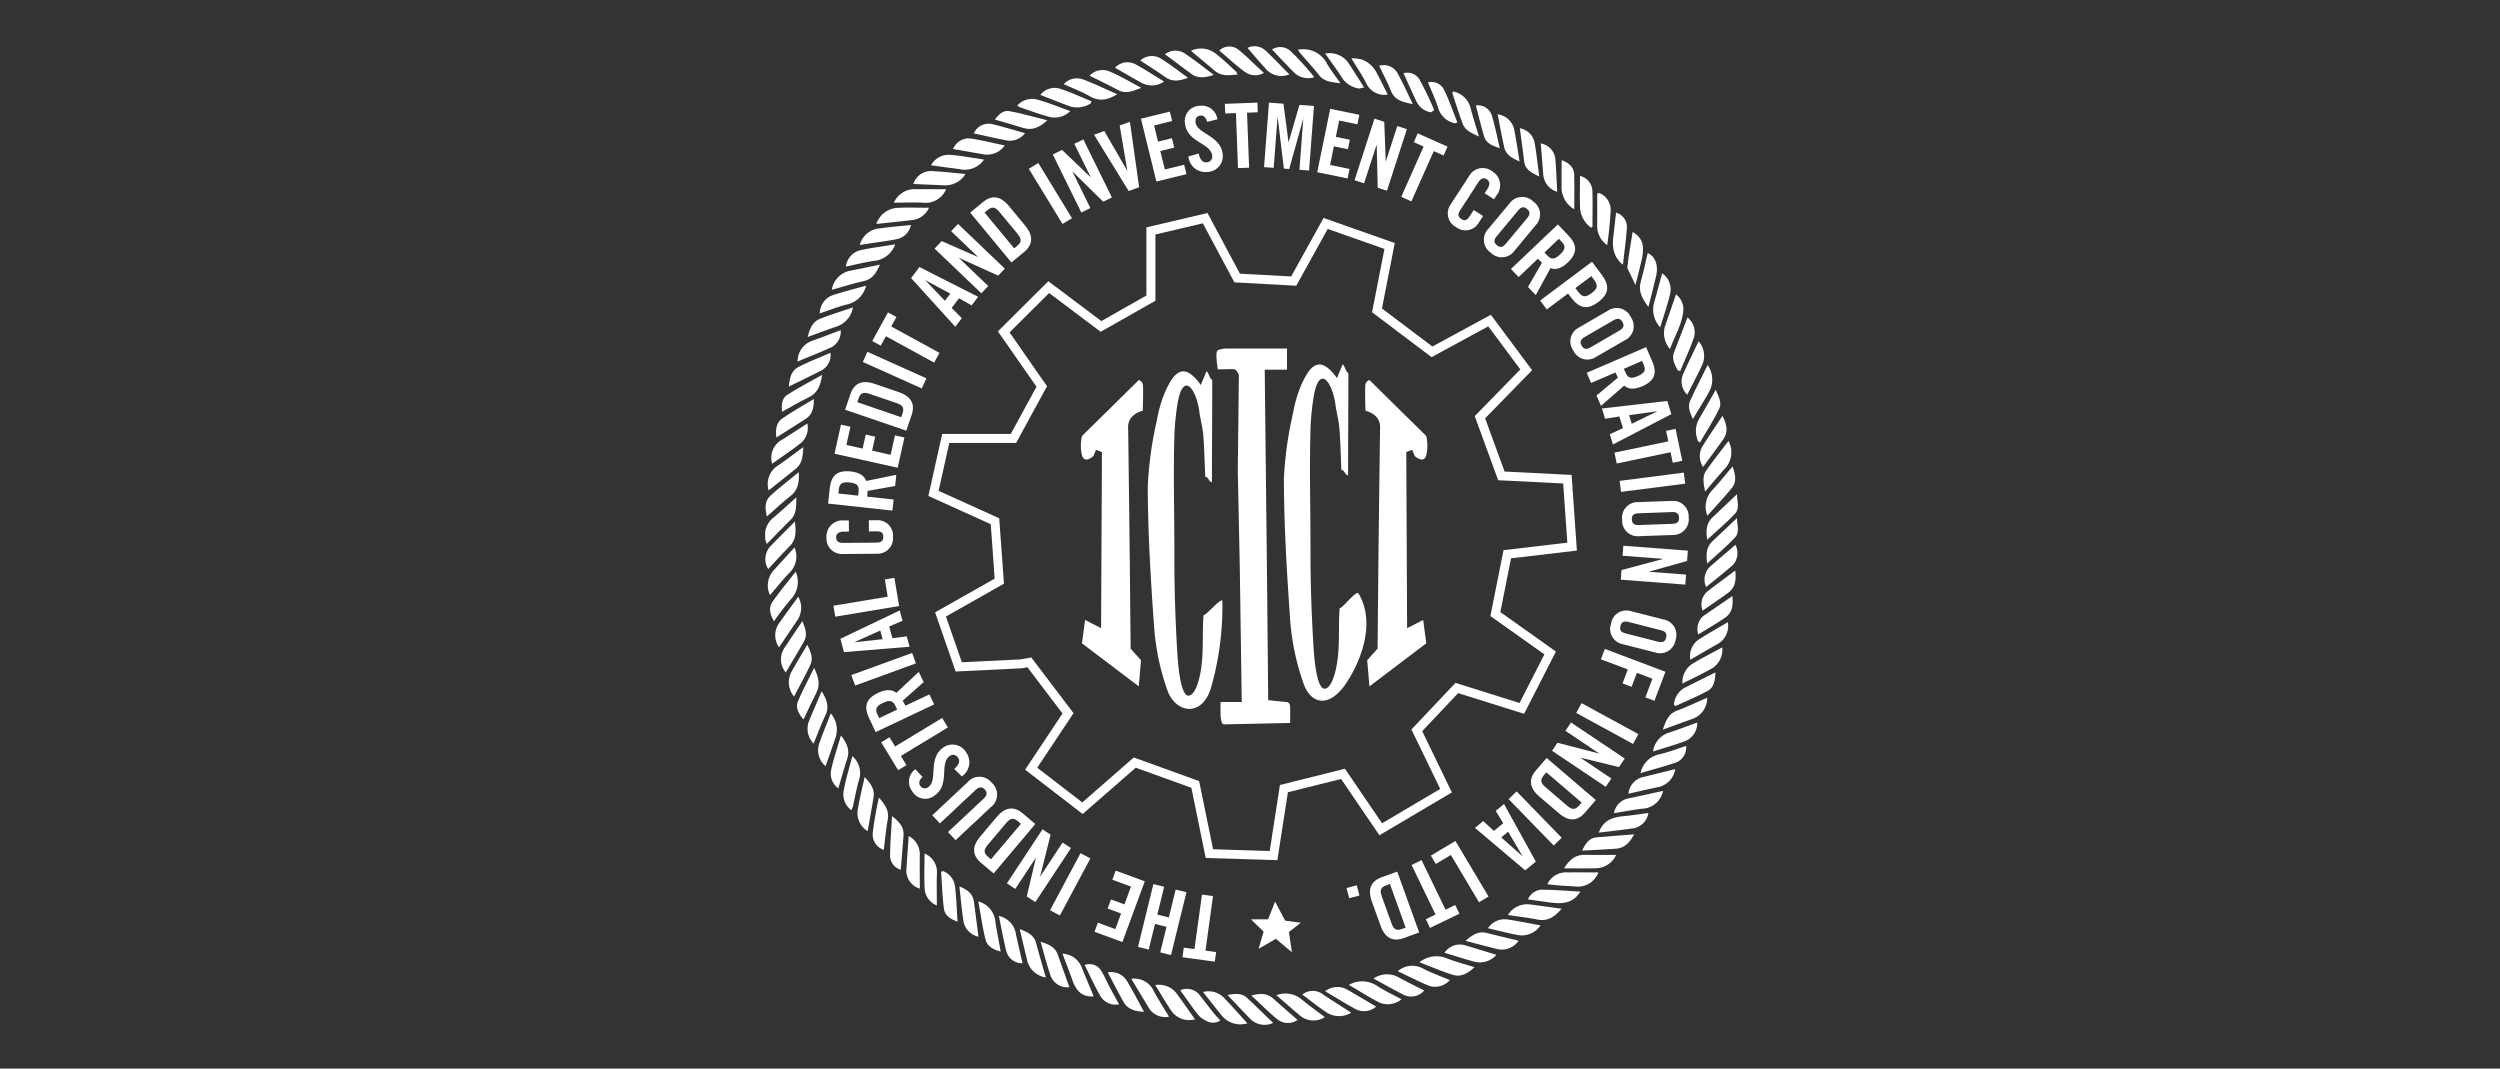 <svg xmlns="http://www.w3.org/2000/svg" xmlns:xlink="http://www.w3.org/1999/xlink" width="379" height="162" viewBox="0 0 379 162">
  <rect x="0" y="0" width="379" height="162" fill="#333333" stroke="none"/>
  <defs>
    <clipPath id="clip-path">
      <rect id="Rectangle_69213" data-name="Rectangle 69213" width="379" height="162" transform="translate(19274 454)" fill="#fff"/>
    </clipPath>
    <clipPath id="clip-path-2">
      <path id="Path_50203" data-name="Path 50203" d="M0,106.676H147.464V-41.674H0Z" transform="translate(0 41.674)" fill="#fff"/>
    </clipPath>
  </defs>
  <g id="Mask_Group_1" data-name="Mask Group 1" transform="translate(-19274 -454)" clip-path="url(#clip-path)">
    <g id="Group_159382" data-name="Group 159382" transform="translate(12947 5.103)">
      <g id="Group_158858" data-name="Group 158858" transform="translate(6443 455.897)">
        <g id="Group_158440" data-name="Group 158440" transform="translate(63.267 128.62)">
          <path id="Path_50196" data-name="Path 50196" d="M3.666,6.269,2.053,6.045,3.192-2.221l-1.67-.228L.383,5.817l-1.62-.224-.2,1.456,4.9.673Z" transform="translate(1.432 2.449)" fill="#fff"/>
        </g>
        <g id="Group_158441" data-name="Group 158441" transform="translate(56.515 127.032)">
          <path id="Path_50197" data-name="Path 50197" d="M3.6,7.736,5.944-1.79,4.31-2.19,3.274,2.029,1.526,1.6l1.04-4.22L.932-3.02-1.407,6.5l1.63.4.95-3.877,1.748.431-.95,3.877Z" transform="translate(1.407 3.022)" fill="#fff"/>
        </g>
        <g id="Group_158442" data-name="Group 158442" transform="translate(49.931 124.987)">
          <path id="Path_50198" data-name="Path 50198" d="M.363,5.678-.142,7.055,4.087,8.611,7.476-.6,3.069-2.218,2.56-.837,5.386.2,4.393,2.9,2.35,2.153,1.844,3.531l2.04.751L3.012,6.653Z" transform="translate(0.142 2.218)" fill="#fff"/>
        </g>
        <g id="Group_158443" data-name="Group 158443" transform="translate(43.185 122.346)">
          <path id="Path_50199" data-name="Path 50199" d="M4.4.571,2.907-.223l-4.624,8.65,1.488.794Z" transform="translate(1.717 0.223)" fill="#fff"/>
        </g>
        <g id="Group_158444" data-name="Group 158444" transform="translate(36.644 118.729)">
          <path id="Path_50200" data-name="Path 50200" d="M3.1,7.933,8.5-.258,7.232-1.1,3.857,4.024,3.836,4.01l1.581-6.3L4.188-3.1l-5.4,8.191,1.274.84L3.149,1.247l.025.011L1.8,7.075Z" transform="translate(1.212 3.099)" fill="#fff"/>
        </g>
        <g id="Group_158447" data-name="Group 158447" clip-path="url(#clip-path-2)">
          <g id="Group_158445" data-name="Group 158445" transform="translate(31.672 115.568)">
            <path id="Path_50201" data-name="Path 50201" d="M2.464.926l-2.5,2.969c-1.3,1.538-1.2,2.866.125,3.983L2,9.487l6.322-7.5L6.409.378C5.084-.744,3.76-.612,2.464.926M1.6,7.341l-.441-.374c-.683-.577-.7-1.039-.039-1.83L3.885,1.851c.666-.787,1.125-.844,1.808-.267l.445.377Z" transform="translate(0.963 0.362)" fill="#fff"/>
          </g>
          <g id="Group_158446" data-name="Group 158446" transform="translate(25.338 110.756)">
            <path id="Path_50202" data-name="Path 50202" d="M5.719,1.385c.42.449.352.9-.171,1.392L.144,7.842,1.3,9.07,6.65,4.051A2.368,2.368,0,0,0,6.786.381a2.369,2.369,0,0,0-3.67-.1L-2.234,5.3l1.153,1.232,5.4-5.066c.527-.491.979-.527,1.4-.082" transform="translate(2.234 0.541)" fill="#fff"/>
          </g>
        </g>
        <g id="Group_158448" data-name="Group 158448" transform="translate(112.708 112.976)">
          <path id="Path_50204" data-name="Path 50204" d="M5.785,5.056-1.05-1.975-2.26-.8,4.575,6.23Z" transform="translate(2.26 1.975)" fill="#fff"/>
        </g>
        <g id="Group_158449" data-name="Group 158449" transform="translate(107.601 114.893)">
          <path id="Path_50205" data-name="Path 50205" d="M6.64,6.277,1.817-2.452.553-1.42,1.7.453.275,1.62-1.334.132l-1.26,1.032L5.024,7.6Zm-2.061-.84L1.393,2.6l1.05-.861L4.6,5.419Z" transform="translate(2.594 2.452)" fill="#fff"/>
        </g>
        <g id="Group_158450" data-name="Group 158450" transform="translate(100.919 120.495)">
          <path id="Path_50206" data-name="Path 50206" d="M6.289,6.056,1.267-2.366-2.457-.148l.751,1.26L.572-.248,4.841,6.918Z" transform="translate(2.457 2.366)" fill="#fff"/>
        </g>
        <g id="Group_158451" data-name="Group 158451" transform="translate(97.994 123.398)">
          <path id="Path_50207" data-name="Path 50207" d="M2.012,7.388,6.469,5.234,5.828,3.913l-1.467.712L.73-2.886l-1.516.73L2.845,5.355l-1.467.708Z" transform="translate(0.786 2.886)" fill="#fff"/>
        </g>
        <g id="Group_158453" data-name="Group 158453" clip-path="url(#clip-path-2)">
          <g id="Group_158452" data-name="Group 158452" transform="translate(91.687 125.135)">
            <path id="Path_50208" data-name="Path 50208" d="M1.151,5.893c.68,1.89,1.872,2.474,3.506,1.883L7.01,6.929,3.689-2.3,1.34-1.455C-.3-.864-.846.339-.162,2.237ZM2.027-.23l.548-.2L4.957,6.192l-.548.2c-.847.306-1.253.1-1.605-.876L1.351,1.471C1,.5,1.18.072,2.027-.23" transform="translate(0.45 2.302)" fill="#fff"/>
          </g>
        </g>
        <g id="Group_158454" data-name="Group 158454" transform="translate(88.127 127.209)">
          <path id="Path_50210" data-name="Path 50210" d="M0,.3.413,1.842l1.552-.409L1.552-.116Z" transform="translate(0 0.116)" fill="#fff"/>
        </g>
        <g id="Group_158456" data-name="Group 158456" clip-path="url(#clip-path-2)">
          <g id="Group_158455" data-name="Group 158455" transform="translate(21.782 105.872)">
            <path id="Path_50211" data-name="Path 50211" d="M4.432,1.264a.861.861,0,0,1,1.3.246c.331.434.174,1.043-.58,1.694L6.293,4.343A2.584,2.584,0,0,0,6.959.7,2.4,2.4,0,0,0,3.35.068c-2.132,1.6-.723,4.82-2.058,5.824a.824.824,0,0,1-1.278-.1c-.231-.3-.3-.808.331-1.367L-.755,3.25a2.346,2.346,0,0,0-.5,3.293,2.3,2.3,0,0,0,3.521.623c2.25-1.687.612-4.738,2.168-5.9" transform="translate(1.731 0.494)" fill="#fff"/>
          </g>
        </g>
        <g id="Group_158457" data-name="Group 158457" transform="translate(17.594 101.84)">
          <path id="Path_50213" data-name="Path 50213" d="M7.267,1.034,6.4-.4-.739,3.925l-.844-1.4-1.257.762,2.564,4.23L.981,6.755.133,5.363Z" transform="translate(2.839 0.404)" fill="#fff"/>
        </g>
        <g id="Group_158459" data-name="Group 158459" clip-path="url(#clip-path-2)">
          <g id="Group_158458" data-name="Group 158458" transform="translate(15.325 94.854)">
            <path id="Path_50214" data-name="Path 50214" d="M1.026,6.563l8.867-4.19L9.178.85,5.536,2.569,5.127,1.8,8.3-1.015,7.562-2.564,4.155.622C3.678.223,2.838-.061,1.414.611-.48,1.5-.79,2.719.015,4.424ZM2.133,2.138c1.054-.5,1.509-.338,1.9.484l.256.538L1.56,4.445,1.3,3.911c-.388-.826-.228-1.278.829-1.773" transform="translate(0.401 2.564)" fill="#fff"/>
          </g>
        </g>
        <g id="Group_158460" data-name="Group 158460" transform="translate(13.057 91.984)">
          <path id="Path_50216" data-name="Path 50216" d="M7.045,1.139,6.468-.445l-9.22,3.357L-2.175,4.5Z" transform="translate(2.752 0.445)" fill="#fff"/>
        </g>
        <g id="Group_158461" data-name="Group 158461" transform="translate(11.407 85.54)">
          <path id="Path_50217" data-name="Path 50217" d="M7.539,3.96,7.115,2.39l-2.179.274L4.452.881,6.474.026,6.051-1.547l-9,4.3L-2.4,4.772ZM3.1,1.5l.352,1.314L-.784,3.27l-.007-.025Z" transform="translate(2.945 1.547)" fill="#fff"/>
        </g>
        <g id="Group_158462" data-name="Group 158462" transform="translate(10.354 80.602)">
          <path id="Path_50218" data-name="Path 50218" d="M7.157,3.074,6.442-1.2,4.993-.959l.434,2.613L-2.8,3.024l.274,1.662Z" transform="translate(2.796 1.201)" fill="#fff"/>
        </g>
        <g id="Group_158465" data-name="Group 158465" clip-path="url(#clip-path-2)">
          <g id="Group_158463" data-name="Group 158463" transform="translate(9.293 71.867)">
            <path id="Path_50219" data-name="Path 50219" d="M1.823,3.681l5.051-.039a2.363,2.363,0,0,0,2.5-2.6,2.334,2.334,0,0,0-2.536-2.48L5.71-1.431,5.721.253,6.906.242c.637,0,.993.2,1,.808,0,.68-.349.9-1.082.908L1.851,2C1.118,2,.762,1.787.758,1.111.755.673,1.1.289,1.933.285L2.691.278l-.01-1.684H1.958A2.435,2.435,0,0,0-.712,1.122,2.359,2.359,0,0,0,1.823,3.681" transform="translate(0.712 1.438)" fill="#fff"/>
          </g>
          <g id="Group_158464" data-name="Group 158464" transform="translate(9.539 64.435)">
            <path id="Path_50220" data-name="Path 50220" d="M0,3.53,9.75,4.594l.185-1.68-4-.434.053-.869L10.16.864l.185-1.7L5.77.1c-.2-.594-.762-1.271-2.328-1.442C1.363-1.571.463-.7.256,1.18ZM1.623,1.408c.1-.9.47-1.2,1.634-1.079s1.463.5,1.367,1.406l-.068.594L1.559,2Z" transform="translate(0 1.379)" fill="#fff"/>
          </g>
        </g>
        <g id="Group_158466" data-name="Group 158466" transform="translate(10.513 57.382)">
          <path id="Path_50222" data-name="Path 50222" d="M0,3.166,9.576,5.292,10.6.7,9.159.386,8.508,3.33,5.7,2.7,6.169.582,4.735.262,4.261,2.387,1.8,1.839,2.41-.92.975-1.237Z" transform="translate(0 1.237)" fill="#fff"/>
        </g>
        <g id="Group_158468" data-name="Group 158468" clip-path="url(#clip-path-2)">
          <g id="Group_158467" data-name="Group 158467" transform="translate(12.114 50.926)">
            <path id="Path_50223" data-name="Path 50223" d="M.581,1.313-.227,3.677,9.05,6.852l.808-2.364c.562-1.645-.036-2.83-1.94-3.481L4.244-.25C2.34-.9,1.144-.331.581,1.313m1.232.666c.292-.851.712-1.036,1.694-.7L7.569,2.666c.975.335,1.2.74.908,1.591l-.189.555L1.624,2.531Z" transform="translate(0.227 0.513)" fill="#fff"/>
          </g>
        </g>
        <g id="Group_158469" data-name="Group 158469" transform="translate(14.801 46.335)">
          <path id="Path_50225" data-name="Path 50225" d="M0,1.106,8.949,5.125,9.64,3.587.691-.432Z" transform="translate(0 0.432)" fill="#fff"/>
        </g>
        <g id="Group_158470" data-name="Group 158470" transform="translate(16.237 40.362)">
          <path id="Path_50226" data-name="Path 50226" d="M1.707,0-.667,4.339l1.285.7L1.4,3.613l7.312,4,.815-1.477-7.318-4L3,.7Z" transform="translate(0.667)" fill="#fff"/>
        </g>
        <g id="Group_158471" data-name="Group 158471" transform="translate(22.122 33.486)">
          <path id="Path_50227" data-name="Path 50227" d="M0,1.2,6.7,8.581l.99-1.3L6.144,5.73,7.266,4.263,9.174,5.342l.99-1.3-8.9-4.51Zm2.2.342L5.948,3.565,5.126,4.647,2.179,1.561Z" transform="translate(0 0.468)" fill="#fff"/>
        </g>
        <g id="Group_158472" data-name="Group 158472" transform="translate(25.677 26.949)">
          <path id="Path_50228" data-name="Path 50228" d="M.776,1.874-.3,3.006,6.792,9.78l1.05-1.1L3.41,4.444l.018-.018L9.344,7.107l1.011-1.061L3.26-.732,2.21.372,6.265,4.248l-.018.018Z" transform="translate(0.303 0.732)" fill="#fff"/>
        </g>
        <g id="Group_158474" data-name="Group 158474" clip-path="url(#clip-path-2)">
          <g id="Group_158473" data-name="Group 158473" transform="translate(31.08 22.917)">
            <path id="Path_50229" data-name="Path 50229" d="M4.216.939C2.934-.61,1.621-.752.279.359L-1.647,1.953,4.608,9.507,6.533,7.913c1.338-1.111,1.445-2.431.16-3.98ZM5.473,6.994l-.449.374L.535,1.943l.449-.37C1.674,1,2.13,1.06,2.792,1.857L5.53,5.164c.659.8.634,1.26-.057,1.83" transform="translate(1.647 0.367)" fill="#fff"/>
          </g>
        </g>
        <g id="Group_158475" data-name="Group 158475" transform="translate(39.966 17.708)">
          <path id="Path_50231" data-name="Path 50231" d="M0,.632,5.112,9,6.55,8.126,1.438-.247Z" transform="translate(0 0.247)" fill="#fff"/>
        </g>
        <g id="Group_158476" data-name="Group 158476" transform="translate(43.604 14.134)">
          <path id="Path_50232" data-name="Path 50232" d="M1.006,1.144l-1.4.691,4.325,8.8L5.3,9.962l-2.7-5.5.021-.011L7.25,9l1.317-.648L4.235-.447,2.871.226,5.345,5.259l-.021.011Z" transform="translate(0.393 0.447)" fill="#fff"/>
        </g>
        <g id="Group_158477" data-name="Group 158477" transform="translate(49.854 11.463)">
          <path id="Path_50233" data-name="Path 50233" d="M1.121,1.006l-1.559.562L4.816,10.1,6.4,9.528,5.008-.393,3.449.169,4.606,6.99,4.581,7Z" transform="translate(0.438 0.393)" fill="#fff"/>
        </g>
        <g id="Group_158478" data-name="Group 158478" transform="translate(56.966 9.919)">
          <path id="Path_50234" data-name="Path 50234" d="M3.149,0-1.23,1.075,1.112,10.6,5.676,9.483,5.324,8.056l-2.93.719-.687-2.8,2.111-.516L3.469,4.033l-2.111.52L.76,2.1,3.5,1.427Z" transform="translate(1.23)" fill="#fff"/>
        </g>
        <g id="Group_158480" data-name="Group 158480" clip-path="url(#clip-path-2)">
          <g id="Group_158479" data-name="Group 158479" transform="translate(63.627 9.019)">
            <path id="Path_50235" data-name="Path 50235" d="M1.672,1.083c.377-.053.854.128,1.039.954l1.563-.392A2.359,2.359,0,0,0,1.636-.4,2.3,2.3,0,0,0-.621,2.378C-.24,5.169,3.227,5.212,3.487,7.141a.87.87,0,0,1-.851,1.025c-.538.071-.993-.36-1.193-1.335l-1.559.445a2.582,2.582,0,0,0,2.873,2.35,2.4,2.4,0,0,0,2.3-2.848C4.694,4.137,1.2,3.8.97,2.151c-.085-.605.164-.993.7-1.068" transform="translate(0.653 0.423)" fill="#fff"/>
          </g>
        </g>
        <g id="Group_158481" data-name="Group 158481" transform="translate(69.688 8.557)">
          <path id="Path_50237" data-name="Path 50237" d="M3.55,0-1.387.185l.053,1.463,1.627-.06L.606,9.925,2.29,9.864,1.977,1.527,3.6,1.463Z" transform="translate(1.387)" fill="#fff"/>
        </g>
        <g id="Group_158482" data-name="Group 158482" transform="translate(75.626 8.548)">
          <path id="Path_50238" data-name="Path 50238" d="M4.91,7.408l.744-9.782-2.2-.167L1.816,3.083H1.791l-.758-5.8-2.2-.171-.748,9.782L-.455,7,.129-.641H.157L1.09,7.116l.81.064L4-.349h.028L3.45,7.3Z" transform="translate(1.918 2.894)" fill="#fff"/>
        </g>
        <g id="Group_158483" data-name="Group 158483" transform="translate(83.694 9.5)">
          <path id="Path_50239" data-name="Path 50239" d="M0,6.909l4.6.943.3-1.438-2.951-.6L2.524,2.99l2.129.434.292-1.438L2.819,1.551,3.325-.926,6.091-.36l.292-1.435L1.965-2.7Z" transform="translate(0 2.699)" fill="#fff"/>
        </g>
        <g id="Group_158484" data-name="Group 158484" transform="translate(89.349 10.989)">
          <path id="Path_50240" data-name="Path 50240" d="M3.417,4.646l-.028-.007L3.172-1.334,1.687-1.815-1.335,7.519l1.445.47L2,2.161l.025.007.153,6.489,1.4.452L6.6-.22,5.147-.694Z" transform="translate(1.335 1.815)" fill="#fff"/>
        </g>
        <g id="Group_158485" data-name="Group 158485" transform="translate(96.427 13.22)">
          <path id="Path_50241" data-name="Path 50241" d="M1.108,7.413,4.5-.208,5.992.454,6.587-.885,2.066-2.9,1.475-1.558l1.484.666L-.433,6.73Z" transform="translate(0.433 2.896)" fill="#fff"/>
        </g>
        <g id="Group_158492" data-name="Group 158492" clip-path="url(#clip-path-2)">
          <g id="Group_158486" data-name="Group 158486" transform="translate(103.488 18.483)">
            <path id="Path_50242" data-name="Path 50242" d="M4.017,2.739l1.413.918.392-.605a2.43,2.43,0,0,0-.63-3.613,2.355,2.355,0,0,0-3.535.7L-1.1,4.373A2.363,2.363,0,0,0-.3,7.89a2.335,2.335,0,0,0,3.464-.748L3.775,6.2l-1.41-.918-.644.99c-.345.538-.708.723-1.225.392-.57-.374-.559-.787-.157-1.4l2.71-4.173C3.447.475,3.821.3,4.394.667c.363.239.488.737.039,1.435Z" transform="translate(1.569 1.07)" fill="#fff"/>
          </g>
          <g id="Group_158487" data-name="Group 158487" transform="translate(108.957 22.854)">
            <path id="Path_50243" data-name="Path 50243" d="M2.8.7-.436,4.589A2.36,2.36,0,0,0-.059,8.174a2.362,2.362,0,0,0,3.6-.281L6.765,4.009A2.357,2.357,0,0,0,6.391.424,2.36,2.36,0,0,0,2.8.7M5.448,2.962,2.269,6.785c-.47.562-.865.694-1.388.26S.418,6.2.888,5.639L4.067,1.816c.473-.566.858-.7,1.388-.263s.463.844-.007,1.41" transform="translate(1.092 0.275)" fill="#fff"/>
          </g>
          <g id="Group_158488" data-name="Group 158488" transform="translate(113.059 27.024)">
            <path id="Path_50244" data-name="Path 50244" d="M.834,5.736,3.75,2.967l.63.6L2.255,7.232,3.437,8.474,5.672,4.38c.58.239,1.467.242,2.609-.844C9.8,2.1,9.716.842,8.417-.525L6.786-2.241-.326,4.512Zm6.109-5.8.409.431c.627.662.616,1.143-.231,1.947s-1.328.79-1.954.132l-.409-.431Z" transform="translate(0.326 2.241)" fill="#fff"/>
          </g>
          <g id="Group_158489" data-name="Group 158489" transform="translate(117.49 32.678)">
            <path id="Path_50245" data-name="Path 50245" d="M5.647,0-2.206,5.881-1.2,7.23,2.023,4.82l.441.587C3.71,7.07,4.928,7.362,6.6,6.112S8.342,3.6,7.1,1.937ZM5.593,4.759c-.936.7-1.413.634-2.075-.253L3.13,3.991,5.547,2.182l.388.52c.662.883.594,1.356-.342,2.058" transform="translate(2.206)" fill="#fff"/>
          </g>
          <g id="Group_158490" data-name="Group 158490" transform="translate(122.079 39.7)">
            <path id="Path_50246" data-name="Path 50246" d="M4.085.29-.286,2.828A2.353,2.353,0,0,0-1.162,6.32,2.354,2.354,0,0,0,2.3,7.288L6.677,4.754a2.355,2.355,0,0,0,.879-3.492A2.355,2.355,0,0,0,4.085.29M5.8,3.319l-4.3,2.5c-.634.37-1.047.36-1.388-.228S-.04,4.629.593,4.262l4.3-2.5C5.531,1.4,5.947,1.411,6.285,2s.146.954-.488,1.321" transform="translate(1.596 0.113)" fill="#fff"/>
          </g>
          <g id="Group_158491" data-name="Group 158491" transform="translate(124.544 45.626)">
            <path id="Path_50247" data-name="Path 50247" d="M6.474,0l-9,3.891.666,1.545L1.828,3.841l.381.78L-1.045,7.333-.361,8.9,3.152,5.831c.459.42,1.289.733,2.737.107C7.809,5.1,8.165,3.9,7.41,2.168ZM5.221,4.389c-1.071.463-1.52.288-1.88-.552L3.1,3.289l2.77-1.2.235.548c.363.84.182,1.285-.886,1.748" transform="translate(2.529)" fill="#fff"/>
          </g>
        </g>
        <g id="Group_158493" data-name="Group 158493" transform="translate(126.853 53.786)">
          <path id="Path_50249" data-name="Path 50249" d="M0,.819.477,2.375l2.168-.342L3.186,3.8l-1.993.922L1.67,6.276l8.853-4.6-.612-2ZM4.517,3.137l-.4-1.3,4.225-.594.007.025Z" transform="translate(0 0.32)" fill="#fff"/>
        </g>
        <g id="Group_158494" data-name="Group 158494" transform="translate(128.746 58.014)">
          <path id="Path_50250" data-name="Path 50250" d="M5.634.218l.335,1.595L-2.2,3.521l.349,1.648L6.314,3.457l.331,1.6,1.438-.3L7.069-.085Z" transform="translate(2.201 0.085)" fill="#fff"/>
        </g>
        <g id="Group_158495" data-name="Group 158495" transform="translate(129.536 64.648)">
          <path id="Path_50251" data-name="Path 50251" d="M0,.9.21,2.57,9.942,1.322,9.725-.351Z" transform="translate(0 0.351)" fill="#fff"/>
        </g>
        <g id="Group_158497" data-name="Group 158497" clip-path="url(#clip-path-2)">
          <g id="Group_158496" data-name="Group 158496" transform="translate(129.919 68.941)">
            <path id="Path_50252" data-name="Path 50252" d="M5.375,0,.324.18A2.359,2.359,0,0,0-2.1,2.849,2.36,2.36,0,0,0,.509,5.341L5.56,5.163A2.364,2.364,0,0,0,7.981,2.49,2.362,2.362,0,0,0,5.375,0m.082,3.474-4.97.18C-.246,3.679-.606,3.476-.63,2.8s.32-.9,1.054-.929L5.4,1.689c.73-.025,1.089.167,1.118.854s-.324.908-1.057.933" transform="translate(2.1 0.001)" fill="#fff"/>
          </g>
        </g>
        <g id="Group_158498" data-name="Group 158498" transform="translate(129.711 75.735)">
          <path id="Path_50254" data-name="Path 50254" d="M7.229,1.656,7.346.1-2.436-.647-2.55.869l6.116.466v.028l-6.28,1.674L-2.824,4.5l9.782.744.114-1.516L1.476,3.3V3.275Z" transform="translate(2.824 0.647)" fill="#fff"/>
        </g>
        <g id="Group_158500" data-name="Group 158500" clip-path="url(#clip-path-2)">
          <g id="Group_158499" data-name="Group 158499" transform="translate(128.125 85.562)">
            <path id="Path_50255" data-name="Path 50255" d="M7.106,3.213A2.352,2.352,0,0,0,5.309.1l-4.9-1.25A2.354,2.354,0,0,0-1.566-.93,2.354,2.354,0,0,0-2.665.725,2.358,2.358,0,0,0-2.49,2.7,2.358,2.358,0,0,0-.865,3.847L4.034,5.1A2.357,2.357,0,0,0,7.106,3.213m-2.7.239L-.408,2.223c-.712-.178-1-.477-.833-1.136S-.682.308.033.486L4.85,1.714c.708.178,1,.481.833,1.136s-.566.783-1.274.6" transform="translate(2.776 1.255)" fill="#fff"/>
          </g>
        </g>
        <g id="Group_158501" data-name="Group 158501" transform="translate(126.7 91.379)">
          <path id="Path_50257" data-name="Path 50257" d="M5.834,5.652,7.5,1.256-1.681-2.208l-.6,1.573L1.793.9,1,3.014l1.371.52.8-2.111,2.357.89L4.46,5.136Z" transform="translate(2.279 2.208)" fill="#fff"/>
        </g>
        <g id="Group_158502" data-name="Group 158502" transform="translate(122.957 99.601)">
          <path id="Path_50258" data-name="Path 50258" d="M6.776,3.376l-8.615-4.7L-2.647.162l8.615,4.7Z" transform="translate(2.647 1.319)" fill="#fff"/>
        </g>
        <g id="Group_158503" data-name="Group 158503" transform="translate(119.289 102.533)">
          <path id="Path_50259" data-name="Path 50259" d="M7.3,4.861l.872-1.3L.025-1.9-.822-.635l5.09,3.414L4.254,2.8l-6.29-1.63-.815,1.221,8.145,5.46.847-1.264L1.485,3.466,1.5,3.441Z" transform="translate(2.851 1.899)" fill="#fff"/>
        </g>
        <g id="Group_158624" data-name="Group 158624" clip-path="url(#clip-path-2)">
          <g id="Group_158504" data-name="Group 158504" transform="translate(116.089 107.904)">
            <path id="Path_50260" data-name="Path 50260" d="M5.9,5.954l1.627-1.9L.077-2.326-1.55-.429C-2.682.9-2.561,2.213-1.034,3.523L1.921,6.05C3.445,7.36,4.765,7.275,5.9,5.95M-.091,2.109C-.877,1.437-.931.977-.347.3L.034-.144,5.381,4.438,5,4.879c-.584.68-1.047.7-1.83.025Z" transform="translate(2.304 2.326)" fill="#fff"/>
          </g>
          <g id="Group_158505" data-name="Group 158505" transform="translate(137.647 41.125)">
            <path id="Path_50261" data-name="Path 50261" d="M.522,5.79l.36.057c.7-1.7,1.488-3.368,2.082-5.1a2.879,2.879,0,0,0-.99-3.008C1.28-.454.625,1.262-.048,2.974c-.427,1.086.11,1.94.57,2.816" transform="translate(0.204 2.262)" fill="#fff"/>
          </g>
          <g id="Group_158506" data-name="Group 158506" transform="translate(0.037 72.06)">
            <path id="Path_50262" data-name="Path 50262" d="M2.644,2.693c1.039-1.054.95-2.289.794-3.745C2.16.24.982,1.394-.157,2.586a2.855,2.855,0,0,0-.456,3.57C.469,5,1.526,3.818,2.644,2.693" transform="translate(1.033 1.052)" fill="#fff"/>
          </g>
          <g id="Group_158507" data-name="Group 158507" transform="translate(16.853 24.472)">
            <path id="Path_50263" data-name="Path 50263" d="M5.744.017C4.089.017,2.533-.044.985.031A3.573,3.573,0,0,0-2.244,2.476c2-.214,3.8-.406,5.6-.609A3.207,3.207,0,0,0,5.744.017" transform="translate(2.244 0.006)" fill="#fff"/>
          </g>
          <g id="Group_158508" data-name="Group 158508" transform="translate(142.607 63.723)">
            <path id="Path_50264" data-name="Path 50264" d="M.17,5.363C1.491,3.875,2.722,2.572,3.851,1.187,4.673.18,4.406-.949,3.979-2.1,2.915-.849,1.953.372.886,1.508A3.636,3.636,0,0,0,.17,5.363" transform="translate(0.066 2.095)" fill="#fff"/>
          </g>
          <g id="Group_158509" data-name="Group 158509" transform="translate(141.693 56.052)">
            <path id="Path_50265" data-name="Path 50265" d="M.352,5.565C1.416,4.113,2.438,2.76,3.41,1.375c.854-1.21.481-2.4-.121-3.549C2.3-.675,1.309.777.373,2.261a2.975,2.975,0,0,0-.021,3.3" transform="translate(0.137 2.174)" fill="#fff"/>
          </g>
          <g id="Group_158510" data-name="Group 158510" transform="translate(99.197 137.953)">
            <path id="Path_50266" data-name="Path 50266" d="M0,.671c1.837.7,3.446,1.413,5.115,1.912,1.235.367,2.26-.292,3.232-1.171C6.813.931,5.382.575,4.026.027A4.052,4.052,0,0,0,0,.671" transform="translate(0 0.262)" fill="#fff"/>
          </g>
          <g id="Group_158511" data-name="Group 158511" transform="translate(32.312 129.653)">
            <path id="Path_50267" data-name="Path 50267" d="M0,0C.377,2.061.63,3.976,1.107,5.827,1.374,6.86,2.346,7.319,3.392,7.6,3.108,6.02,2.826,4.61,2.6,3.19A3.529,3.529,0,0,0,0,0" fill="#fff"/>
          </g>
          <g id="Group_158512" data-name="Group 158512" transform="translate(14.347 27.107)">
            <path id="Path_50268" data-name="Path 50268" d="M3.955,1.561A2.762,2.762,0,0,0,6.212-.61C4.628-.443,3.04-.325,1.47-.09A3.352,3.352,0,0,0-1.545,2.423c.377-.061.627-.1.879-.142,1.538-.235,3.09-.427,4.621-.719" transform="translate(1.545 0.61)" fill="#fff"/>
          </g>
          <g id="Group_158513" data-name="Group 158513" transform="translate(136.239 37.625)">
            <path id="Path_50269" data-name="Path 50269" d="M.667,5.957C1.436,3.9,2.522,2.151,2.7.072a2.864,2.864,0,0,0-1.118-2.4C1.013-.675.482.891-.069,2.454a3.65,3.65,0,0,0,.737,3.5" transform="translate(0.261 2.327)" fill="#fff"/>
          </g>
          <g id="Group_158514" data-name="Group 158514" transform="translate(0.42 60.78)">
            <path id="Path_50270" data-name="Path 50270" d="M3.014,2.383C4.057,1.561,4.107.4,4.181-.931,2.818.066,1.611,1.006.347,1.86a3.331,3.331,0,0,0-1.42,3.777C.344,4.512,1.675,3.448,3.014,2.383" transform="translate(1.177 0.931)" fill="#fff"/>
          </g>
          <g id="Group_158515" data-name="Group 158515" transform="translate(138.918 44.744)">
            <path id="Path_50271" data-name="Path 50271" d="M.628,5.818c.762-1.52,1.563-2.987,2.25-4.51A3.291,3.291,0,0,0,2.34-2.273C1.528-.557.7,1.091-.031,2.771A2.754,2.754,0,0,0,.628,5.818" transform="translate(0.245 2.273)" fill="#fff"/>
          </g>
          <g id="Group_158516" data-name="Group 158516" transform="translate(112.602 130.092)">
            <path id="Path_50272" data-name="Path 50272" d="M0,1.167c1.566.235,3.026.4,4.46.687C6.094,2.185,7.13,1.37,8.141.213c-1.666-.224-3.182-.441-4.7-.634A3.415,3.415,0,0,0,0,1.167" transform="translate(0 0.456)" fill="#fff"/>
          </g>
          <g id="Group_158517" data-name="Group 158517" transform="translate(0.94 57.212)">
            <path id="Path_50273" data-name="Path 50273" d="M2.5,2.67l1.039-.79a3.05,3.05,0,0,0,.936-2.923C3.2-.231,1.969.573.723,1.356A3.138,3.138,0,0,0-.857,5.048C.293,4.236,1.4,3.453,2.5,2.67" transform="translate(0.975 1.043)" fill="#fff"/>
          </g>
          <g id="Group_158518" data-name="Group 158518" transform="translate(41.749 135.757)">
            <path id="Path_50274" data-name="Path 50274" d="M0,0C.509,1.755.894,3.325,1.424,4.845A2.694,2.694,0,0,0,4.371,6.9C3.788,5.265,3.193,3.62,2.613,1.972,2.2.787,1.21.4,0,0" fill="#fff"/>
          </g>
          <g id="Group_158519" data-name="Group 158519" transform="translate(26.671 125.065)">
            <path id="Path_50275" data-name="Path 50275" d="M.235,0-.092.089C.04,1.944.093,3.813.328,5.656c.135,1.079,1.018,1.62,2.072,2-.125-1.883-.178-3.645-.388-5.393A2.883,2.883,0,0,0,.235,0" transform="translate(0.092)" fill="#fff"/>
          </g>
          <g id="Group_158520" data-name="Group 158520" transform="translate(142.253 59.847)">
            <path id="Path_50276" data-name="Path 50276" d="M.172,5.514c1.05-1.225,1.912-2.26,2.809-3.268a3.657,3.657,0,0,0,.744-4.4C2.575-.645,1.4.811.339,2.346c-.609.876-.42,1.9-.167,3.168" transform="translate(0.067 2.154)" fill="#fff"/>
          </g>
          <g id="Group_158521" data-name="Group 158521" transform="translate(59.135 142.326)">
            <path id="Path_50277" data-name="Path 50277" d="M0,.006c.815,1.321,1.545,2.56,2.332,3.76A3.319,3.319,0,0,0,6.027,5.2c-.968-1.367-1.9-2.723-2.88-4.037A3.369,3.369,0,0,0,0,.006" transform="translate(0 0.002)" fill="#fff"/>
          </g>
          <g id="Group_158522" data-name="Group 158522" transform="translate(19.505 21.678)">
            <path id="Path_50278" data-name="Path 50278" d="M3.277,1.485A3.382,3.382,0,0,0,6.648-.58c-1.506,0-3.008.007-4.51,0A3.487,3.487,0,0,0-1.28,1.467c1.516,0,3.04-.075,4.557.018" transform="translate(1.28 0.58)" fill="#fff"/>
          </g>
          <g id="Group_158523" data-name="Group 158523" transform="translate(3.586 46.481)">
            <path id="Path_50279" data-name="Path 50279" d="M4.541,0C2.9.719,1.255,1.349-.3,2.15c-1.136.58-1.356,1.755-1.477,2.976,1.7-.837,3.332-1.616,4.945-2.449A2.643,2.643,0,0,0,4.541,0" transform="translate(1.774)" fill="#fff"/>
          </g>
          <g id="Group_158524" data-name="Group 158524" transform="translate(4.911 43.054)">
            <path id="Path_50280" data-name="Path 50280" d="M4.7,0C3.26.534,1.843,1.093.4,1.6A3.313,3.313,0,0,0-1.838,4.752c1.719-.716,3.325-1.346,4.9-2.05A2.68,2.68,0,0,0,4.7,0" transform="translate(1.838)" fill="#fff"/>
          </g>
          <g id="Group_158525" data-name="Group 158525" transform="translate(0.06 64.571)">
            <path id="Path_50281" data-name="Path 50281" d="M2.719,2.6C3.9,1.682,4.05.486,3.975-1.016,2.473.223,1.039,1.326-.3,2.533c-.943.854-.854,1.986-.562,3.179C.369,4.633,1.494,3.555,2.719,2.6" transform="translate(1.062 1.016)" fill="#fff"/>
          </g>
          <g id="Group_158526" data-name="Group 158526" transform="translate(142.399 75.599)">
            <path id="Path_50282" data-name="Path 50282" d="M.694,2.3A2.694,2.694,0,0,0-.018,5.5C1.36,4.369,2.752,3.287,4.066,2.12A2.686,2.686,0,0,0,4.418-.9C3.179.162,1.926,1.223.694,2.3" transform="translate(0.271 0.899)" fill="#fff"/>
          </g>
          <g id="Group_158527" data-name="Group 158527" transform="translate(1.519 83.456)">
            <path id="Path_50283" data-name="Path 50283" d="M2.516,0C1.484,1.427.516,2.745-.435,4.08A3.175,3.175,0,0,0-.4,7.678C.555,6.262,1.484,4.873,2.427,3.5A3.447,3.447,0,0,0,2.516,0" transform="translate(0.983)" fill="#fff"/>
          </g>
          <g id="Group_158528" data-name="Group 158528" transform="translate(35.423 131.853)">
            <path id="Path_50284" data-name="Path 50284" d="M0,0C.388,1.84.687,3.563,1.114,5.258A2.469,2.469,0,0,0,3.6,7.18c-.332-1.427-.674-2.851-.98-4.28A3.347,3.347,0,0,0,0,0" fill="#fff"/>
          </g>
          <g id="Group_158529" data-name="Group 158529" transform="translate(2.39 87.15)">
            <path id="Path_50285" data-name="Path 50285" d="M2.343,0C1.367,1.456.492,2.745-.363,4.044A3.084,3.084,0,0,0-.185,7.789c.968-1.637,1.9-3.161,2.773-4.717.562-1,.185-1.961-.246-3.072" transform="translate(0.915)" fill="#fff"/>
          </g>
          <g id="Group_158530" data-name="Group 158530" transform="translate(-0.002 68.394)">
            <path id="Path_50286" data-name="Path 50286" d="M2.747,2.486C3.7,1.553,3.633.41,3.658-.971,2.394.154,1.323,1.161.191,2.1a3.356,3.356,0,0,0-1.015,4C.425,4.829,1.565,3.64,2.746,2.487" transform="translate(1.073 0.971)" fill="#fff"/>
          </g>
          <g id="Group_158531" data-name="Group 158531" transform="translate(141.102 52.083)">
            <path id="Path_50287" data-name="Path 50287" d="M.249,5.639l.285.132C1.5,4.094,2.57,2.453,3.42.709,3.9-.27,3.278-1.238,2.915-2.2,2.032-.654,1.238.784.4,2.19A3.756,3.756,0,0,0,.25,5.639" transform="translate(0.097 2.203)" fill="#fff"/>
          </g>
          <g id="Group_158532" data-name="Group 158532" transform="translate(0.741 79.665)">
            <path id="Path_50288" data-name="Path 50288" d="M2.793,0C1.579,1.563.372,3.019-.721,4.564c-.673.961-.324,1.979.221,2.965A39.958,39.958,0,0,1,2,4.254,3.825,3.825,0,0,0,2.793,0" transform="translate(1.091)" fill="#fff"/>
          </g>
          <g id="Group_158533" data-name="Group 158533" transform="translate(132.605 31.375)">
            <path id="Path_50289" data-name="Path 50289" d="M.931,5.877c.438-1.762.858-3.293,1.2-4.838C2.476-.552,1.878-1.9.817-2.3.475-.854.18.616-.237,2.054-.657,3.531.027,4.606.931,5.877" transform="translate(0.364 2.296)" fill="#fff"/>
          </g>
          <g id="Group_158534" data-name="Group 158534" transform="translate(22.466 18.956)">
            <path id="Path_50290" data-name="Path 50290" d="M5.68.3C3.975.148,2.455-.041.931-.112a2.808,2.808,0,0,0-3.15,1.933c1.627.071,3.232.135,4.848.206A3.566,3.566,0,0,0,5.68.3" transform="translate(2.219 0.118)" fill="#fff"/>
          </g>
          <g id="Group_158535" data-name="Group 158535" transform="translate(126.375 116.249)">
            <path id="Path_50291" data-name="Path 50291" d="M0,2.143c1.844-.228,3.617-.409,5.375-.68a2.783,2.783,0,0,0,2.147-2.3c-1.2.16-2.389.349-3.588.463C2.257-.214.719.138,0,2.143" transform="translate(0 0.837)" fill="#fff"/>
          </g>
          <g id="Group_158536" data-name="Group 158536" transform="translate(1.649 53.488)">
            <path id="Path_50292" data-name="Path 50292" d="M3.254,2.15C4.247,1.513,4.46.545,4.457-.84,2.716.224,1.1,1.107-.391,2.161c-.915.644-.947,1.726-.833,2.837C.331,4,1.794,3.079,3.254,2.15" transform="translate(1.271 0.84)" fill="#fff"/>
          </g>
          <g id="Group_158537" data-name="Group 158537" transform="translate(140.056 48.339)">
            <path id="Path_50293" data-name="Path 50293" d="M.423,5.887C1.36,4.311,2.239,2.951,3,1.523A3.84,3.84,0,0,0,2.659-2.3C1.73-.42.836,1.313.021,3.082c-.413.894-.078,1.751.4,2.805" transform="translate(0.165 2.3)" fill="#fff"/>
          </g>
          <g id="Group_158538" data-name="Group 158538" transform="translate(2.517 49.839)">
            <path id="Path_50294" data-name="Path 50294" d="M2.92,2.452C4.258,1.812,4.732.708,4.967-.958,3.048.124,1.279,1.018-.366,2.1c-.8.53-.819,1.556-.748,2.538C.282,3.873,1.571,3.1,2.92,2.452" transform="translate(1.141 0.958)" fill="#fff"/>
          </g>
          <g id="Group_158539" data-name="Group 158539" transform="translate(14.013 110.799)">
            <path id="Path_50295" data-name="Path 50295" d="M.768,0C.4,1.684.017,3.193-.236,4.724A3.2,3.2,0,0,0,1.227,8.205c.313-1.794.623-3.464.89-5.14C2.324,1.83,1.661.958.768,0" transform="translate(0.3)" fill="#fff"/>
          </g>
          <g id="Group_158540" data-name="Group 158540" transform="translate(140.241 87.33)">
            <path id="Path_50296" data-name="Path 50296" d="M.007,4.088c1.431-.822,2.741-1.605,4.069-2.342A3.178,3.178,0,0,0,5.7-1.6C4.158-.689,2.641.147,1.2,1.084a3.058,3.058,0,0,0-1.189,3" transform="translate(0.003 1.597)" fill="#fff"/>
          </g>
          <g id="Group_158541" data-name="Group 158541" transform="translate(136.084 98.769)">
            <path id="Path_50297" data-name="Path 50297" d="M0,3.481C1.63,2.89,3.051,2.37,4.475,1.861A3.381,3.381,0,0,0,6.735-1.36C5.165-.677,3.659.043,2.1.626.851,1.1.473,2.121,0,3.481" transform="translate(0 1.36)" fill="#fff"/>
          </g>
          <g id="Group_158542" data-name="Group 158542" transform="translate(51.937 140.404)">
            <path id="Path_50298" data-name="Path 50298" d="M0,.012C.829,1.567,1.573,3.023,2.371,4.458,3.015,5.611,4.122,5.91,5.5,5.985c-.94-1.709-1.748-3.3-2.677-4.82A2.768,2.768,0,0,0,0,.012" transform="translate(0 0.005)" fill="#fff"/>
          </g>
          <g id="Group_158543" data-name="Group 158543" transform="translate(38.586 133.853)">
            <path id="Path_50299" data-name="Path 50299" d="M0,0C.413,1.726.78,3.275,1.153,4.827a3.426,3.426,0,0,0,2.809,2.5C3.464,5.56,2.947,3.866,2.5,2.15,2.175.915,1.246.463,0,0" fill="#fff"/>
          </g>
          <g id="Group_158544" data-name="Group 158544" transform="translate(3.572 90.743)">
            <path id="Path_50300" data-name="Path 50300" d="M2.018,0C1.16,1.463.38,2.773-.371,4.1A3.344,3.344,0,0,0,.017,7.853C.878,6.194,1.758,4.638,2.5,3.022c.459-1,.05-1.969-.481-3.022" transform="translate(0.788)" fill="#fff"/>
          </g>
          <g id="Group_158545" data-name="Group 158545" transform="translate(123.85 119.488)">
            <path id="Path_50301" data-name="Path 50301" d="M0,1.771c1.819-.1,3.5-.16,5.165-.288,1.324-.1,2.075-.99,2.723-2.175C5.9-.535,4.054-.407,2.21-.243,1.05-.144.523.689,0,1.771" transform="translate(0 0.692)" fill="#fff"/>
          </g>
          <g id="Group_158546" data-name="Group 158546" transform="translate(45.075 137.576)">
            <path id="Path_50302" data-name="Path 50302" d="M0,0C.538,1.438,1.057,2.773,1.541,4.115c.538,1.5,1.427,2.492,3.193,2.364C4.126,5.012,3.51,3.556,2.923,2.1A3.283,3.283,0,0,0,0,0" fill="#fff"/>
          </g>
          <g id="Group_158547" data-name="Group 158547" transform="translate(88.486 141.778)">
            <path id="Path_50303" data-name="Path 50303" d="M0,.381c1.641.958,3.1,1.894,4.631,2.681a3.243,3.243,0,0,0,3.35-.5C6.717,1.883,5.457,1.3,4.307.548A4.081,4.081,0,0,0,0,.381" transform="translate(0 0.149)" fill="#fff"/>
          </g>
          <g id="Group_158548" data-name="Group 158548" transform="translate(126.124 22.263)">
            <path id="Path_50304" data-name="Path 50304" d="M1.1,5.685C1.356,3.92,1.526,2.158,1.63.4A2.772,2.772,0,0,0-.1-2.221l-.313.064c0,1.677.014,3.346-.011,5.023A3.586,3.586,0,0,0,1.1,5.685" transform="translate(0.428 2.221)" fill="#fff"/>
          </g>
          <g id="Group_158549" data-name="Group 158549" transform="translate(18.942 116.732)">
            <path id="Path_50305" data-name="Path 50305" d="M.207,0C.1,2.2-.085,4.172-.081,6.151A2.245,2.245,0,0,0,1.532,8.12c.146-1.766.288-3.457.416-5.155C2.044,1.741,1.414.9.207,0" transform="translate(0.081)" fill="#fff"/>
          </g>
          <g id="Group_158550" data-name="Group 158550" transform="translate(137.768 94.934)">
            <path id="Path_50306" data-name="Path 50306" d="M0,3.5l.2.253C1.837,2.989,3.51,2.3,5.1,1.441,6.134.878,6.237-.236,6.294-1.368,4.678-.56,3.158.2,1.63.96A3.225,3.225,0,0,0,0,3.5" transform="translate(0 1.368)" fill="#fff"/>
          </g>
          <g id="Group_158551" data-name="Group 158551" transform="translate(95.907 139.399)">
            <path id="Path_50307" data-name="Path 50307" d="M0,.6c1.662.787,3.143,1.549,4.67,2.189A2.935,2.935,0,0,0,7.878,1.95C6.465,1.344,5.076.857,3.78.173A3.331,3.331,0,0,0,0,.6" transform="translate(0 0.236)" fill="#fff"/>
          </g>
          <g id="Group_158552" data-name="Group 158552" transform="translate(141.316 83.368)">
            <path id="Path_50308" data-name="Path 50308" d="M.849,2.035l-.356.249A2.679,2.679,0,0,0-.194,5.025c1.385-.861,2.787-1.662,4.115-2.581C5.007,1.683,5.11.5,4.982-.8L.849,2.035" transform="translate(0.332 0.795)" fill="#fff"/>
          </g>
          <g id="Group_158553" data-name="Group 158553" transform="translate(48.435 139.149)">
            <path id="Path_50309" data-name="Path 50309" d="M1.823.769A2.073,2.073,0,0,0-.712-.157C.085,1.442.812,3.069,1.7,4.6A2.721,2.721,0,0,0,4.507,5.813C4,4.881,3.535,4.058,3.093,3.222,2.666,2.406,2.31,1.549,1.823.769" transform="translate(0.712 0.3)" fill="#fff"/>
          </g>
          <g id="Group_158554" data-name="Group 158554" transform="translate(12.247 30.042)">
            <path id="Path_50310" data-name="Path 50310" d="M5.37,0c-.424.064-.762.114-1.1.171C2.875.406,1.465.573.091.89A2.872,2.872,0,0,0-2.1,3.371C-.623,3.065.83,2.68,2.3,2.485A3.765,3.765,0,0,0,5.37,0" transform="translate(2.098)" fill="#fff"/>
          </g>
          <g id="Group_158555" data-name="Group 158555" transform="translate(29.445 127.391)">
            <path id="Path_50311" data-name="Path 50311" d="M0,0C.221,1.926.363,3.681.644,5.414a2.924,2.924,0,0,0,2.25,2.2c-.239-1.84-.456-3.581-.7-5.322C2.029,1.136,1.274.491,0,0" fill="#fff"/>
          </g>
          <g id="Group_158556" data-name="Group 158556" transform="translate(16.311 113.912)">
            <path id="Path_50312" data-name="Path 50312" d="M.015,3.722A2.472,2.472,0,0,0,1.66,6.481c.2-1.552.335-3.1.609-4.624C2.518.454,1.763-.475.93-1.454A48.526,48.526,0,0,0,.015,3.722" transform="translate(0.006 1.454)" fill="#fff"/>
          </g>
          <g id="Group_158557" data-name="Group 158557" transform="translate(118.582 125.246)">
            <path id="Path_50313" data-name="Path 50313" d="M0,1.3c.687.071,1.378.15,2.068.2s1.392.075,2.086.125A3.318,3.318,0,0,0,7.735-.5c-1.677,0-3.211-.014-4.742,0A3.062,3.062,0,0,0,0,1.3" transform="translate(0 0.51)" fill="#fff"/>
          </g>
          <g id="Group_158558" data-name="Group 158558" transform="translate(45.261 4.868)">
            <path id="Path_50314" data-name="Path 50314" d="M5.834,1.738C4.018.941,2.377.143.679-.5A2.737,2.737,0,0,0-2.279.211C-.908.841.451,1.347,1.694,2.059c1.427.812,2.677.573,4.14-.32" transform="translate(2.279 0.679)" fill="#fff"/>
          </g>
          <g id="Group_158559" data-name="Group 158559" transform="translate(139.055 91.145)">
            <path id="Path_50315" data-name="Path 50315" d="M0,3.942c1.581-.8,3.076-1.5,4.51-2.314A3.318,3.318,0,0,0,6.037-1.54C4.45-.679,2.947.073,1.524.938A3.336,3.336,0,0,0,0,3.942" transform="translate(0 1.54)" fill="#fff"/>
          </g>
          <g id="Group_158560" data-name="Group 158560" transform="translate(10.104 33.126)">
            <path id="Path_50316" data-name="Path 50316" d="M5.237,0C3.607.331,2.151.634.688.926a3.486,3.486,0,0,0-2.734,2.88C-.369,3.343,1.2,2.841,2.788,2.488c1.335-.3,1.9-1.221,2.449-2.488" transform="translate(2.046)" fill="#fff"/>
          </g>
          <g id="Group_158561" data-name="Group 158561" transform="translate(8.256 36.311)">
            <path id="Path_50317" data-name="Path 50317" d="M5.06,0C3.362.47,1.8.858.275,1.353A2.978,2.978,0,0,0-1.957,4.2C-.54,3.731.855,3.158,2.3,2.812A3.768,3.768,0,0,0,5.06,0" transform="translate(1.977)" fill="#fff"/>
          </g>
          <g id="Group_158562" data-name="Group 158562" transform="translate(66.384 143.297)">
            <path id="Path_50318" data-name="Path 50318" d="M0,.065c.993,1.257,1.912,2.442,2.851,3.6a3.661,3.661,0,0,0,3.866,1.15C5.525,3.507,4.389,2.208,3.19.965A3.256,3.256,0,0,0,0,.065" transform="translate(0 0.025)" fill="#fff"/>
          </g>
          <g id="Group_158563" data-name="Group 158563" transform="translate(21.425 119.744)">
            <path id="Path_50319" data-name="Path 50319" d="M.24,0C.123,1.7,0,3.257-.087,4.809A2.856,2.856,0,0,0,1.924,7.977c0-1.748-.028-3.485,0-5.222A3.118,3.118,0,0,0,.24,0" transform="translate(0.094)" fill="#fff"/>
          </g>
          <g id="Group_158564" data-name="Group 158564" transform="translate(106.177 134.353)">
            <path id="Path_50320" data-name="Path 50320" d="M0,.925c1.755.452,3.371.886,4.984,1.278A3.111,3.111,0,0,0,8.049.9C6.4.5,4.806.124,3.214-.275,1.926-.6,1.011.031,0,.925" transform="translate(0 0.361)" fill="#fff"/>
          </g>
          <g id="Group_158565" data-name="Group 158565" transform="translate(0.416 75.996)">
            <path id="Path_50321" data-name="Path 50321" d="M2.9,0C1.789,1.217.732,2.36-.307,3.521a3.383,3.383,0,0,0-.513,3.7c1-1.153,1.9-2.282,2.891-3.328A3.434,3.434,0,0,0,2.9,0" transform="translate(1.134)" fill="#fff"/>
          </g>
          <g id="Group_158566" data-name="Group 158566" transform="translate(28.49 13.986)">
            <path id="Path_50322" data-name="Path 50322" d="M5.637.766C3.853.393,2.255-.006.635-.262A2.548,2.548,0,0,0-2.2,1.307c1.6.278,3.186.562,4.767.829A3.28,3.28,0,0,0,5.637.766" transform="translate(2.202 0.299)" fill="#fff"/>
          </g>
          <g id="Group_158567" data-name="Group 158567" transform="translate(34.824 9.822)">
            <path id="Path_50323" data-name="Path 50323" d="M5.716,1.017C3.687.519,1.85-.022-.033-.371c-.936-.171-1.63.5-2.2,1.282,1.47.431,2.883.819,4.279,1.26,1.371.427,2.463-.039,3.67-1.153" transform="translate(2.233 0.397)" fill="#fff"/>
          </g>
          <g id="Group_158568" data-name="Group 158568" transform="translate(134.6 102.538)">
            <path id="Path_50324" data-name="Path 50324" d="M0,3.156c1.655-.527,3.175-.954,4.653-1.5A2.915,2.915,0,0,0,6.7-1.233C5.251-.713,3.8-.154,2.317.33A3.459,3.459,0,0,0,0,3.156" transform="translate(0 1.233)" fill="#fff"/>
          </g>
          <g id="Group_158569" data-name="Group 158569" transform="translate(77.496 143.627)">
            <path id="Path_50325" data-name="Path 50325" d="M0,.174C1.249,1.256,2.374,2.249,3.524,3.217A3.152,3.152,0,0,0,7.34,3.5C6.2,2.633,5.026,1.8,3.912.878A3.854,3.854,0,0,0,0,.174" transform="translate(0 0.068)" fill="#fff"/>
          </g>
          <g id="Group_158570" data-name="Group 158570" transform="translate(130.877 109.6)">
            <path id="Path_50326" data-name="Path 50326" d="M0,2.683c1.5-.335,2.976-.691,4.464-1A3.279,3.279,0,0,0,7.088-1.048c-1.641.406-3.168.776-4.7,1.16A2.854,2.854,0,0,0,0,2.683" transform="translate(0 1.048)" fill="#fff"/>
          </g>
          <g id="Group_158571" data-name="Group 158571" transform="translate(25.147 16.461)">
            <path id="Path_50327" data-name="Path 50327" d="M5.772.532C5.395.468,5.089.4,4.783.358,3.327.158,1.878-.13.422-.2A3.014,3.014,0,0,0-2.255,1.386c1.516.206,2.908.409,4.307.584A3.523,3.523,0,0,0,5.772.532" transform="translate(2.255 0.208)" fill="#fff"/>
          </g>
          <g id="Group_158572" data-name="Group 158572" transform="translate(141.944 79.496)">
            <path id="Path_50328" data-name="Path 50328" d="M.707,2.232A2.536,2.536,0,0,0-.1,5.2c1.3-.9,2.6-1.769,3.852-2.688C4.868,1.7,5.007.527,4.843-.872,3.387.217,2.031,1.21.707,2.232" transform="translate(0.276 0.872)" fill="#fff"/>
          </g>
          <g id="Group_158573" data-name="Group 158573" transform="translate(142.712 71.529)">
            <path id="Path_50329" data-name="Path 50329" d="M.07,4.956c1.523-1.4,2.969-2.592,4.23-3.948.748-.8.281-1.9.292-2.944C3.27-.687,2.074.449.878,1.581-.041,2.446-.151,3.51.07,4.956" transform="translate(0.027 1.936)" fill="#fff"/>
          </g>
          <g id="Group_158574" data-name="Group 158574" transform="translate(142.712 67.919)">
            <path id="Path_50330" data-name="Path 50330" d="M.07,4.956c1.523-1.4,2.969-2.592,4.23-3.948.748-.8.281-1.9.292-2.944C3.27-.687,2.074.449.878,1.581-.041,2.446-.151,3.51.07,4.956" transform="translate(0.027 1.936)" fill="#fff"/>
          </g>
          <g id="Group_158575" data-name="Group 158575" transform="translate(93.088 2.862)">
            <path id="Path_50331" data-name="Path 50331" d="M3.668,4.264C2.857,2.612,2.2,1.11,1.4-.311A2.37,2.37,0,0,0-1.433-1.556C-.839-.293-.176.957.354,2.26c.58,1.442,1.808,1.684,3.314,2" transform="translate(1.433 1.666)" fill="#fff"/>
          </g>
          <g id="Group_158576" data-name="Group 158576" transform="translate(123.511 19.667)">
            <path id="Path_50332" data-name="Path 50332" d="M1.2,5.637l.239-.1c0-1.88.053-3.759-.018-5.632A2.464,2.464,0,0,0-.446-2.2c0,1.716-.061,3.425.021,5.13A4.209,4.209,0,0,0,1.2,5.637" transform="translate(0.467 2.202)" fill="#fff"/>
          </g>
          <g id="Group_158577" data-name="Group 158577" transform="translate(121.118 122.597)">
            <path id="Path_50333" data-name="Path 50333" d="M0,1.467c1.705,0,3.179.043,4.653-.011A3.422,3.422,0,0,0,7.888-.565c-1.588,0-3.175.021-4.763-.007C1.759-.6.858.1,0,1.467" transform="translate(0 0.573)" fill="#fff"/>
          </g>
          <g id="Group_158578" data-name="Group 158578" transform="translate(130.705 28.17)">
            <path id="Path_50334" data-name="Path 50334" d="M1.559,3.067C1.918,1.418,2.018-.18.192-1.2-.086.625-.449,2.433-.609,4.256L.619,6.836c.338-1.335.673-2.549.94-3.77" transform="translate(0.609 1.198)" fill="#fff"/>
          </g>
          <g id="Group_158579" data-name="Group 158579" transform="translate(8.042 101.152)">
            <path id="Path_50335" data-name="Path 50335" d="M1.37,0C.758,1.581.177,2.965-.318,4.379a3.175,3.175,0,0,0,.9,3.631C1.1,6.522,1.621,5.063,2.123,3.589A3.788,3.788,0,0,0,1.37,0" transform="translate(0.535)" fill="#fff"/>
          </g>
          <g id="Group_158580" data-name="Group 158580" transform="translate(55.503 141.368)">
            <path id="Path_50336" data-name="Path 50336" d="M0,.016C.861,1.443,1.694,2.831,2.527,4.209a2.942,2.942,0,0,0,3.19,1.549c-.78-1.3-1.581-2.538-2.278-3.827A3.24,3.24,0,0,0,0,.016" transform="translate(0 0.006)" fill="#fff"/>
          </g>
          <g id="Group_158581" data-name="Group 158581" transform="translate(134.604 34.437)">
            <path id="Path_50337" data-name="Path 50337" d="M.784,5.887C1.343,4.026,1.916,2.4,2.3.722A2.959,2.959,0,0,0,1.076-2.3C.656-.78.268.69-.153,2.15A3.962,3.962,0,0,0,.784,5.887" transform="translate(0.306 2.3)" fill="#fff"/>
          </g>
          <g id="Group_158582" data-name="Group 158582" transform="translate(128.686 112.899)">
            <path id="Path_50338" data-name="Path 50338" d="M0,2.429c1.5-.242,2.834-.5,4.186-.669A3.365,3.365,0,0,0,7.429-.949C5.689-.572,3.937-.162,2.168.19A2.745,2.745,0,0,0,0,2.429" transform="translate(0 0.949)" fill="#fff"/>
          </g>
          <g id="Group_158583" data-name="Group 158583" transform="translate(132.71 106.088)">
            <path id="Path_50339" data-name="Path 50339" d="M0,2.964c1.961-.587,3.741-1.047,5.464-1.652A2.415,2.415,0,0,0,6.9-1.158C5.532-.724,4.19-.186,2.791.12A3.609,3.609,0,0,0,0,2.964" transform="translate(0 1.158)" fill="#fff"/>
          </g>
          <g id="Group_158584" data-name="Group 158584" transform="translate(80.747 0.477)">
            <path id="Path_50340" data-name="Path 50340" d="M2.306,2.8c.815,1.05,1.937,1.068,3.261,1.253C4.812,2.972,4.125,2.086,3.549,1.135A4.015,4.015,0,0,0-.9-1.022L-.52-.5C.423.6,1.416,1.662,2.306,2.8" transform="translate(0.901 1.096)" fill="#fff"/>
          </g>
          <g id="Group_158585" data-name="Group 158585" transform="translate(84.89 142.624)">
            <path id="Path_50341" data-name="Path 50341" d="M0,.466c1.566.929,2.99,1.812,4.453,2.62A2.826,2.826,0,0,0,7.735,2.8C6.247,1.922,4.816,1.06,3.368.227A3.008,3.008,0,0,0,0,.466" transform="translate(0 0.182)" fill="#fff"/>
          </g>
          <g id="Group_158586" data-name="Group 158586" transform="translate(64.553 0.361)">
            <path id="Path_50342" data-name="Path 50342" d="M5.081,2.823l-.189-.4C3.814,1.459,2.789.43,1.632-.431A3.549,3.549,0,0,0-1.985-.762c1.2,1.011,2.4,2,3.581,3.012,1.039.89,2.211.712,3.485.573" transform="translate(1.985 1.103)" fill="#fff"/>
          </g>
          <g id="Group_158587" data-name="Group 158587" transform="translate(84.9 1.069)">
            <path id="Path_50343" data-name="Path 50343" d="M3.719,3.853l.723-.174C3.67,2.468,2.979,1.372,2.274.286a3.512,3.512,0,0,0-3.727-1.74C-.535-.141.384,1.08,1.2,2.369A3.743,3.743,0,0,0,3.719,3.853" transform="translate(1.453 1.505)" fill="#fff"/>
          </g>
          <g id="Group_158588" data-name="Group 158588" transform="translate(109.577 132.357)">
            <path id="Path_50344" data-name="Path 50344" d="M0,.979c1.613.374,3.061.762,4.528,1.032A3.4,3.4,0,0,0,7.967.551C6.23.238,4.6-.114,2.947-.349A3.02,3.02,0,0,0,0,.979" transform="translate(0 0.382)" fill="#fff"/>
          </g>
          <g id="Group_158589" data-name="Group 158589" transform="translate(88.868 1.831)">
            <path id="Path_50345" data-name="Path 50345" d="M3.965,3.963C3.388,2.827,2.879,1.766,2.317.73A4.152,4.152,0,0,0,.078-1.349a7.4,7.4,0,0,0-1.627-.2C-.72-.174.06.979.69,2.208A3.048,3.048,0,0,0,3.965,3.963" transform="translate(1.549 1.548)" fill="#fff"/>
          </g>
          <g id="Group_158590" data-name="Group 158590" transform="translate(117.572 14.745)">
            <path id="Path_50346" data-name="Path 50346" d="M1.8,5.273c-.1-1.733-.141-3.3-.28-4.855A2.663,2.663,0,0,0-.7-2.06c.128,1.57.263,3.147.377,4.727A2.982,2.982,0,0,0,1.8,5.273" transform="translate(0.705 2.06)" fill="#fff"/>
          </g>
          <g id="Group_158591" data-name="Group 158591" transform="translate(6.452 39.603)">
            <path id="Path_50347" data-name="Path 50347" d="M4.928,0C3.165.6,1.542,1.093-.028,1.712c-1.189.463-1.609,1.549-1.9,2.773C-.433,3.941.951,3.4,2.368,2.93A3.69,3.69,0,0,0,4.928,0" transform="translate(1.925)" fill="#fff"/>
          </g>
          <g id="Group_158592" data-name="Group 158592" transform="translate(70.091 143.684)">
            <path id="Path_50348" data-name="Path 50348" d="M0,.112c1.207,1.267,2.26,2.4,3.343,3.51a3.067,3.067,0,0,0,3.574.726C5.56,3.045,4.29,1.789,2.983.568,2.193-.173,1.239-.126,0,.112" transform="translate(0 0.044)" fill="#fff"/>
          </g>
          <g id="Group_158593" data-name="Group 158593" transform="translate(73.701 143.687)">
            <path id="Path_50349" data-name="Path 50349" d="M0,.164C1.381,1.438,2.6,2.67,3.937,3.77a2.559,2.559,0,0,0,3.069.1C5.77,2.791,4.524,1.7,3.289.609,2.36-.217,1.314-.175,0,.164" transform="translate(0 0.064)" fill="#fff"/>
          </g>
          <g id="Group_158594" data-name="Group 158594" transform="translate(92.222 140.706)">
            <path id="Path_50350" data-name="Path 50350" d="M0,.457c1.6.872,3.054,1.7,4.546,2.46a2.618,2.618,0,0,0,3.143-.634C6.386,1.617,5.069.976,3.784.272A3.624,3.624,0,0,0,0,.457" transform="translate(0 0.178)" fill="#fff"/>
          </g>
          <g id="Group_158595" data-name="Group 158595" transform="translate(4.821 94.256)">
            <path id="Path_50351" data-name="Path 50351" d="M1.868,0C.992,1.794.12,3.382-.578,5.048c-.434,1.025.128,1.922.84,2.77C.939,6.4,1.551,5.073,2.21,3.766c.627-1.246.335-2.4-.342-3.766" transform="translate(0.73)" fill="#fff"/>
          </g>
          <g id="Group_158596" data-name="Group 158596" transform="translate(60.608 0.677)">
            <path id="Path_50352" data-name="Path 50352" d="M5.329,2.642C3.763,1.481,2.371.356.887-.63a2.59,2.59,0,0,0-2.969.146C-.672.566.6,1.506,1.869,2.46c1.043.78,2.136.612,3.46.182" transform="translate(2.082 1.032)" fill="#fff"/>
          </g>
          <g id="Group_158597" data-name="Group 158597" transform="translate(11.856 107.628)">
            <path id="Path_50353" data-name="Path 50353" d="M.977,0C.5,1.826-.009,3.467-.319,5.147A3,3,0,0,0,.831,8.205l.235-.591C1.376,6.272,1.6,4.9,2,3.581A3.39,3.39,0,0,0,.977,0" transform="translate(0.382)" fill="#fff"/>
          </g>
          <g id="Group_158598" data-name="Group 158598" transform="translate(24.129 122.392)">
            <path id="Path_50354" data-name="Path 50354" d="M.023,0c0,1.951-.093,3.748.036,5.528a2.932,2.932,0,0,0,1.83,2.349c0-1.677-.057-3.3.014-4.909A3.021,3.021,0,0,0,.023,0" transform="translate(0.009)" fill="#fff"/>
          </g>
          <g id="Group_158599" data-name="Group 158599" transform="translate(41.715 6.298)">
            <path id="Path_50355" data-name="Path 50355" d="M5.506,1.7l.082-.313C3.943.721,2.327-.051.633-.567a2.745,2.745,0,0,0-2.784,1C-.713.985.626,1.512,1.971,2.031A3.76,3.76,0,0,0,5.506,1.7" transform="translate(2.151 0.663)" fill="#fff"/>
          </g>
          <g id="Group_158600" data-name="Group 158600" transform="translate(102.983 136.192)">
            <path id="Path_50356" data-name="Path 50356" d="M0,.9c1.566.47,3.1.968,4.649,1.381A3.36,3.36,0,0,0,7.878,1.209C6.2.7,4.674.223,3.14-.229A2.782,2.782,0,0,0,0,.9" transform="translate(0 0.351)" fill="#fff"/>
          </g>
          <g id="Group_158601" data-name="Group 158601" transform="translate(114.412 12.449)">
            <path id="Path_50357" data-name="Path 50357" d="M2.117,5.263c-.249-1.84-.424-3.5-.708-5.137A2.757,2.757,0,0,0-.827-2.056c.227,1.737.456,3.368.648,5,.15,1.26,1.086,1.726,2.3,2.314" transform="translate(0.827 2.056)" fill="#fff"/>
          </g>
          <g id="Group_158602" data-name="Group 158602" transform="translate(62.934 142.897)">
            <path id="Path_50358" data-name="Path 50358" d="M2.2.812a2.462,2.462,0,0,0-3.065-.9C.035,1.172.869,2.386,1.773,3.55a3.31,3.31,0,0,0,1.221.95,2.042,2.042,0,0,0,2.214,0c-.4-.449-.765-.819-1.082-1.221C3.475,2.467,2.863,1.62,2.2.812" transform="translate(0.861 0.317)" fill="#fff"/>
          </g>
          <g id="Group_158603" data-name="Group 158603" transform="translate(111.036 10.328)">
            <path id="Path_50359" data-name="Path 50359" d="M2.4,5.14C2.1,3.378,1.883,1.8,1.57.249A2.958,2.958,0,0,0-.936-2.008C-.6-.31-.3,1.331.057,2.958.31,4.111,1.214,4.627,2.4,5.14" transform="translate(0.936 2.008)" fill="#fff"/>
          </g>
          <g id="Group_158604" data-name="Group 158604" transform="translate(31.621 11.758)">
            <path id="Path_50360" data-name="Path 50360" d="M5.593,1.026C3.906.556,2.311.072.7-.327A2.481,2.481,0,0,0-2.185,1.065c1.734.37,3.432.769,5.14,1.089A2.9,2.9,0,0,0,5.593,1.026" transform="translate(2.185 0.401)" fill="#fff"/>
          </g>
          <g id="Group_158605" data-name="Group 158605" transform="translate(38.222 7.984)">
            <path id="Path_50361" data-name="Path 50361" d="M3.66,2.009a3.422,3.422,0,0,0,2.947-.936C4.828.439,3.233-.223,1.582-.678A3.01,3.01,0,0,0-1.43.229l.324.239C.478,1,2.041,1.6,3.66,2.009" transform="translate(1.43 0.785)" fill="#fff"/>
          </g>
          <g id="Group_158606" data-name="Group 158606" transform="translate(49.185 3.613)">
            <path id="Path_50362" data-name="Path 50362" d="M5.637,1.946C3.867,1.017,2.369.088.753-.563A2.672,2.672,0,0,0-2.2.1C-.71.85.735,1.555,2.162,2.3c1.143.6,2.15.153,3.474-.356" transform="translate(2.202 0.76)" fill="#fff"/>
          </g>
          <g id="Group_158607" data-name="Group 158607" transform="translate(68.853 0.056)">
            <path id="Path_50363" data-name="Path 50363" d="M4.853,2.874c-.637-.591-1.2-1.114-1.769-1.637A26.4,26.4,0,0,0,1.1-.568a2.228,2.228,0,0,0-3,.042C-.618.564.589,1.724,1.938,2.689a2.621,2.621,0,0,0,2.915.185" transform="translate(1.896 1.123)" fill="#fff"/>
          </g>
          <g id="Group_158608" data-name="Group 158608" transform="translate(115.636 127.878)">
            <path id="Path_50364" data-name="Path 50364" d="M0,1.055c1.267.178,2.435.356,3.61.5,1.687.2,3.261.068,4.343-1.68C5.927-.227,3.934-.419,1.94-.412A2.445,2.445,0,0,0,0,1.055" transform="translate(0 0.412)" fill="#fff"/>
          </g>
          <g id="Group_158609" data-name="Group 158609" transform="translate(76.841 0.139)">
            <path id="Path_50365" data-name="Path 50365" d="M4.613,3.287A40.837,40.837,0,0,0,1.021-.664,2.317,2.317,0,0,0-1.8-.921C-.688.251.369,1.393,1.462,2.5a3.1,3.1,0,0,0,3.15.783" transform="translate(1.802 1.284)" fill="#fff"/>
          </g>
          <g id="Group_158610" data-name="Group 158610" transform="translate(120.732 17.276)">
            <path id="Path_50366" data-name="Path 50366" d="M1.384,5.355c0-1.762.039-3.51-.014-5.254-.039-1.157-.8-1.78-1.9-2.193,0,1.335-.014,2.552,0,3.773A3.846,3.846,0,0,0,1.384,5.355" transform="translate(0.541 2.092)" fill="#fff"/>
          </g>
          <g id="Group_158611" data-name="Group 158611" transform="translate(53.039 2.441)">
            <path id="Path_50367" data-name="Path 50367" d="M5.35,2.1C3.844,1.187,2.477.275,1.039-.5A2.568,2.568,0,0,0-2.09,0C-.684.809.655,1.6,2.014,2.343A3.284,3.284,0,0,0,5.35,2.1" transform="translate(2.09 0.822)" fill="#fff"/>
          </g>
          <g id="Group_158612" data-name="Group 158612" transform="translate(128.52 25.242)">
            <path id="Path_50368" data-name="Path 50368" d="M1.525,1.577A2.25,2.25,0,0,0-.116-.616Q-.324,1.141-.522,2.9C-.7,4.464-.661,5.962.92,7.28c.228-2.043.491-3.866.605-5.7" transform="translate(0.596 0.616)" fill="#fff"/>
          </g>
          <g id="Group_158613" data-name="Group 158613" transform="translate(96.778 4.035)">
            <path id="Path_50369" data-name="Path 50369" d="M3,4.309l.466-.345A46.759,46.759,0,0,0,1.223-.7a2.123,2.123,0,0,0-2.4-.918C-.486-.109.148,1.333.824,2.753A2.925,2.925,0,0,0,3,4.309" transform="translate(1.173 1.683)" fill="#fff"/>
          </g>
          <g id="Group_158614" data-name="Group 158614" transform="translate(73.119 0.001)">
            <path id="Path_50370" data-name="Path 50370" d="M4.559,3.074C3.359,1.86,2.242.674,1.059-.44a2.461,2.461,0,0,0-2.84-.508C-.934.031-.044,1.106.9,2.131a3.127,3.127,0,0,0,3.663.943" transform="translate(1.781 1.201)" fill="#fff"/>
          </g>
          <g id="Group_158615" data-name="Group 158615" transform="translate(6.404 97.799)">
            <path id="Path_50371" data-name="Path 50371" d="M1.554,0C.878,1.591.212,3.076-.393,4.589A3.214,3.214,0,0,0,.329,7.928c.623-1.509,1.15-2.93,1.8-4.3C2.754,2.285,2.291,1.193,1.554,0" transform="translate(0.607)" fill="#fff"/>
          </g>
          <g id="Group_158616" data-name="Group 158616" transform="translate(81.43 143.219)">
            <path id="Path_50372" data-name="Path 50372" d="M0,.4c1.271.94,2.478,1.933,3.784,2.773a3.5,3.5,0,0,0,3.627-.025C5.984,2.225,4.6,1.357,3.232.449A2.545,2.545,0,0,0,0,.4" transform="translate(0 0.156)" fill="#fff"/>
          </g>
          <g id="Group_158617" data-name="Group 158617" transform="translate(9.926 104.495)">
            <path id="Path_50373" data-name="Path 50373" d="M1.122,0C.573,1.887,0,3.56-.377,5.272a2.776,2.776,0,0,0,1.1,2.745c.466-1.563.876-3.033,1.346-4.482C2.5,2.225,2.033,1.182,1.122,0" transform="translate(0.438)" fill="#fff"/>
          </g>
          <g id="Group_158618" data-name="Group 158618" transform="translate(56.872 1.493)">
            <path id="Path_50374" data-name="Path 50374" d="M5.2,2.371C3.725,1.31,2.479.327,1.137-.509a2.608,2.608,0,0,0-3.168.263C-.764.587.514,1.37,1.725,2.246c1.054.762,2.09.644,3.474.125" transform="translate(2.031 0.926)" fill="#fff"/>
          </g>
          <g id="Group_158619" data-name="Group 158619" transform="translate(100.481 5.422)">
            <path id="Path_50375" data-name="Path 50375" d="M2.985,4.514l.3-.153C2.65,2.773,2.1,1.143,1.354-.392a2.13,2.13,0,0,0-2.52-1.3C-.643-.4-.027.854.375,2.171a3.321,3.321,0,0,0,2.61,2.343" transform="translate(1.166 1.763)" fill="#fff"/>
          </g>
          <g id="Group_158620" data-name="Group 158620" transform="translate(104.179 6.865)">
            <path id="Path_50376" data-name="Path 50376" d="M2.9,4.917C2.439,3.369,2.015,2.041,1.649.7A3.384,3.384,0,0,0-1.042-1.921l-.093.263C-.622-.106-.135,1.46.438,2.991.819,4.006,1.788,4.38,2.9,4.917" transform="translate(1.135 1.921)" fill="#fff"/>
          </g>
          <g id="Group_158621" data-name="Group 158621" transform="translate(107.745 8.984)">
            <path id="Path_50377" data-name="Path 50377" d="M2.611,4.667C2.2,2.948,1.9,1.4,1.45-.11A2.211,2.211,0,0,0-1.02-1.822C-.6-.217-.233,1.378.254,2.937c.317,1,1.239,1.346,2.357,1.73" transform="translate(1.02 1.823)" fill="#fff"/>
          </g>
          <g id="Group_158622" data-name="Group 158622" transform="translate(58.004 49.299)">
            <path id="Path_50378" data-name="Path 50378" d="M6.072,26.583c-.178,2.6,0,4.969-.267,7.387-.278,2.6-1.057,4.82-2.036,4.806C2.74,38.765,2.277,35.084,2.117,32.5c-.31-5.112-.47-10.014-.456-15.015.011-6.162-.189-12.513.021-18.667A39.728,39.728,0,0,1,2.11-5.316c.847-5.329,2.9-2.374,3.343,1.1.142,1.1.5,2.314.591,3.517.164,2.1.2,4.24.3,6.308.5,0,.548.8,1.011.8,0-5.194.043-10.387.043-15.524-.392-.057-.548-1.217-.9-1.274-.15.577-.651,1.484-.812,2.086-2.5-3.46-4-2.3-5.514,1.228A19.28,19.28,0,0,0-.973-3.052a56.293,56.293,0,0,0-1.4,10.064c.018,7.212.456,14.367.986,21.7a36.449,36.449,0,0,0,1.959,9.17c1.136,3.389,5.062,4.336,6.564-.043A44.427,44.427,0,0,0,8.93,24.323c-.612,0-2.417,2.26-2.859,2.26" transform="translate(2.372 10.385)" fill="#fff"/>
          </g>
          <g id="Group_158623" data-name="Group 158623" transform="translate(78.639 48.256)">
            <path id="Path_50379" data-name="Path 50379" d="M6.072,26.581c-.174,2.6,0,4.969-.263,7.39-.288,2.6-1.061,4.82-2.036,4.8-1.032-.011-1.5-3.688-1.652-6.269-.313-5.115-.473-10.01-.463-15.019.011-6.162-.189-12.513.025-18.667A40.54,40.54,0,0,1,2.11-5.315c.847-5.329,2.9-2.374,3.346,1.1.139,1.1.5,2.314.587,3.517.16,2.107.206,4.24.3,6.311.505,0,.552.8,1.015.8,0-5.194.043-10.387.043-15.521-.392-.057-.548-1.221-.9-1.274-.159.571-.65,1.482-.81,2.082-2.5-3.46-4-2.3-5.518,1.232A19.465,19.465,0,0,0-.973-3.054,55.744,55.744,0,0,0-2.373,7.01c.021,7.212.459,14.371.979,21.7A36.911,36.911,0,0,0,.572,37.88c1.139,3.389,4.03,3.83,6.564-.043,2.73-4.172,4.176-9.647,1.794-13.516-.32-.523-2.417,2.26-2.859,2.26" transform="translate(2.372 10.384)" fill="#fff"/>
          </g>
        </g>
        <g id="Group_158625" data-name="Group 158625" transform="translate(73.648 129.687)">
          <path id="Path_50381" data-name="Path 50381" d="M3.727,2.071,2.2-.809,1.132,1.879H-1.456L.463,3.73-.306,6.353l2.623-1.53L4.749,6.866,4.3,3.8,6.094,2.39Z" transform="translate(1.456 0.809)" fill="#fff"/>
        </g>
        <g id="Group_158626" data-name="Group 158626" transform="translate(24.738 25.29)">
          <path id="Path_50382" data-name="Path 50382" d="M57.073,63.165l-4.5-9.291,5.446-5.763,10,3.136,4.824-9.437-8.426-5.984,1.623-8.152L76.022,26.5l-.8-11.47-10.16-.509-2.951-8.07L69.233-.843l-6.255-8.4L54.115-4.435,46.472-10.2l1.94-9.918L37.619-23.925l-4.912,8.871-7.767-.42-4.916-9.2-9.264,2.18v10.327L3.929-8.29l-8.038-6.048-7.643,7.607L-5.9,1.663-9.8,8.822H-20.2l-2.093,9.4,9.458,4.282.591,8.252-9.028,5.112,3.115,8.967,10.01-.488.053-.007.819-.15,5.316,7.01-5.667,8.519L1.1,66.437l8.042-7.02,8.437,3.047L19.752,73.1l10.861.338,1.6-10.3,8.063-2.015,5.806,8.533ZM31,62.04,29.456,72.047,20.87,71.78,18.755,61.45l-9.91-3.585-7.8,6.817L-5.79,59.417l5.5-8.269L-6.7,42.7l-1.6.3-8.917.431-2.41-6.934,8.793-4.977-.716-9.914-9.191-4.161,1.62-7.262h10.13l4.685-8.6L-9.983-6.575l5.995-5.97L3.826-6.667l8.3-4.706V-21.419l7.191-1.691L24.1-14.16l9.38.509,4.767-8.608,8.6,3.029-1.876,9.6L53.99-2.823l8.6-4.667L67.446-.961l-6.91,7.077,3.553,9.718,9.857.495.627,8.971L64.9,26.439l-1.99,9.985,8.184,5.813L67.329,49.61l-9.715-3.051-6.678,7.063,4.368,9.01-8.818,5.212-5.624-8.269Z" transform="translate(22.296 24.676)" fill="#fff"/>
        </g>
        <g id="Group_158630" data-name="Group 158630" clip-path="url(#clip-path-2)">
          <g id="Group_158627" data-name="Group 158627" transform="translate(47.856 50.616)">
            <path id="Path_50383" data-name="Path 50383" d="M6.318,0-2.3,8.487a6.423,6.423,0,0,0,0,2.9c.388,1.406,1.748.125,1.748.125l.384-.936.9.342L.6,37.613l-2.428-1.239L-2.3,39.912l8.615,6.525.338-3.962L5.079,40.724,4.954,27.635S4.741,9.213,4.7,7.166,6.916,4.653,6.916,4.653s.128-3.585,0-4.055a.907.907,0,0,0-.6-.6" transform="translate(2.468)" fill="#fff"/>
          </g>
          <g id="Group_158628" data-name="Group 158628" transform="translate(90.952 50.615)">
            <path id="Path_50384" data-name="Path 50384" d="M6.328,26.156,3.893,27.4,3.768.7l.9-.342.381.936S6.413,2.576,6.8,1.17a6.423,6.423,0,0,0,0-2.9l-8.615-8.487a.907.907,0,0,0-.6.6c-.128.47,0,4.055,0,4.055S-.155-5.1-.2-3.052-.46,17.417-.46,17.417L-.582,30.506l-1.577,1.751.342,3.962L6.8,29.694Z" transform="translate(2.472 10.218)" fill="#fff"/>
          </g>
          <g id="Group_158629" data-name="Group 158629" transform="translate(68.414 45.841)">
            <path id="Path_50385" data-name="Path 50385" d="M7.543,38.53,4.9,38.252,4.723,19.873,4.371-11.852H7.753v-3.2H-1.67a3.548,3.548,0,0,0-1.068.26c-.47.21,0,2.9,0,2.9s1.919-.043,2.392-.043.8.894.8.894L.288,3.5l.3,14.414.3,20.618h-3.2a18.837,18.837,0,0,0,0,2.022c.039,1.62.641,1.367.641,1.367l9.889-.214s.043-1.662,0-2.47-.676-.7-.676-.7" transform="translate(2.947 15.052)" fill="#fff"/>
          </g>
        </g>
      </g>
    </g>
  </g>
</svg>
